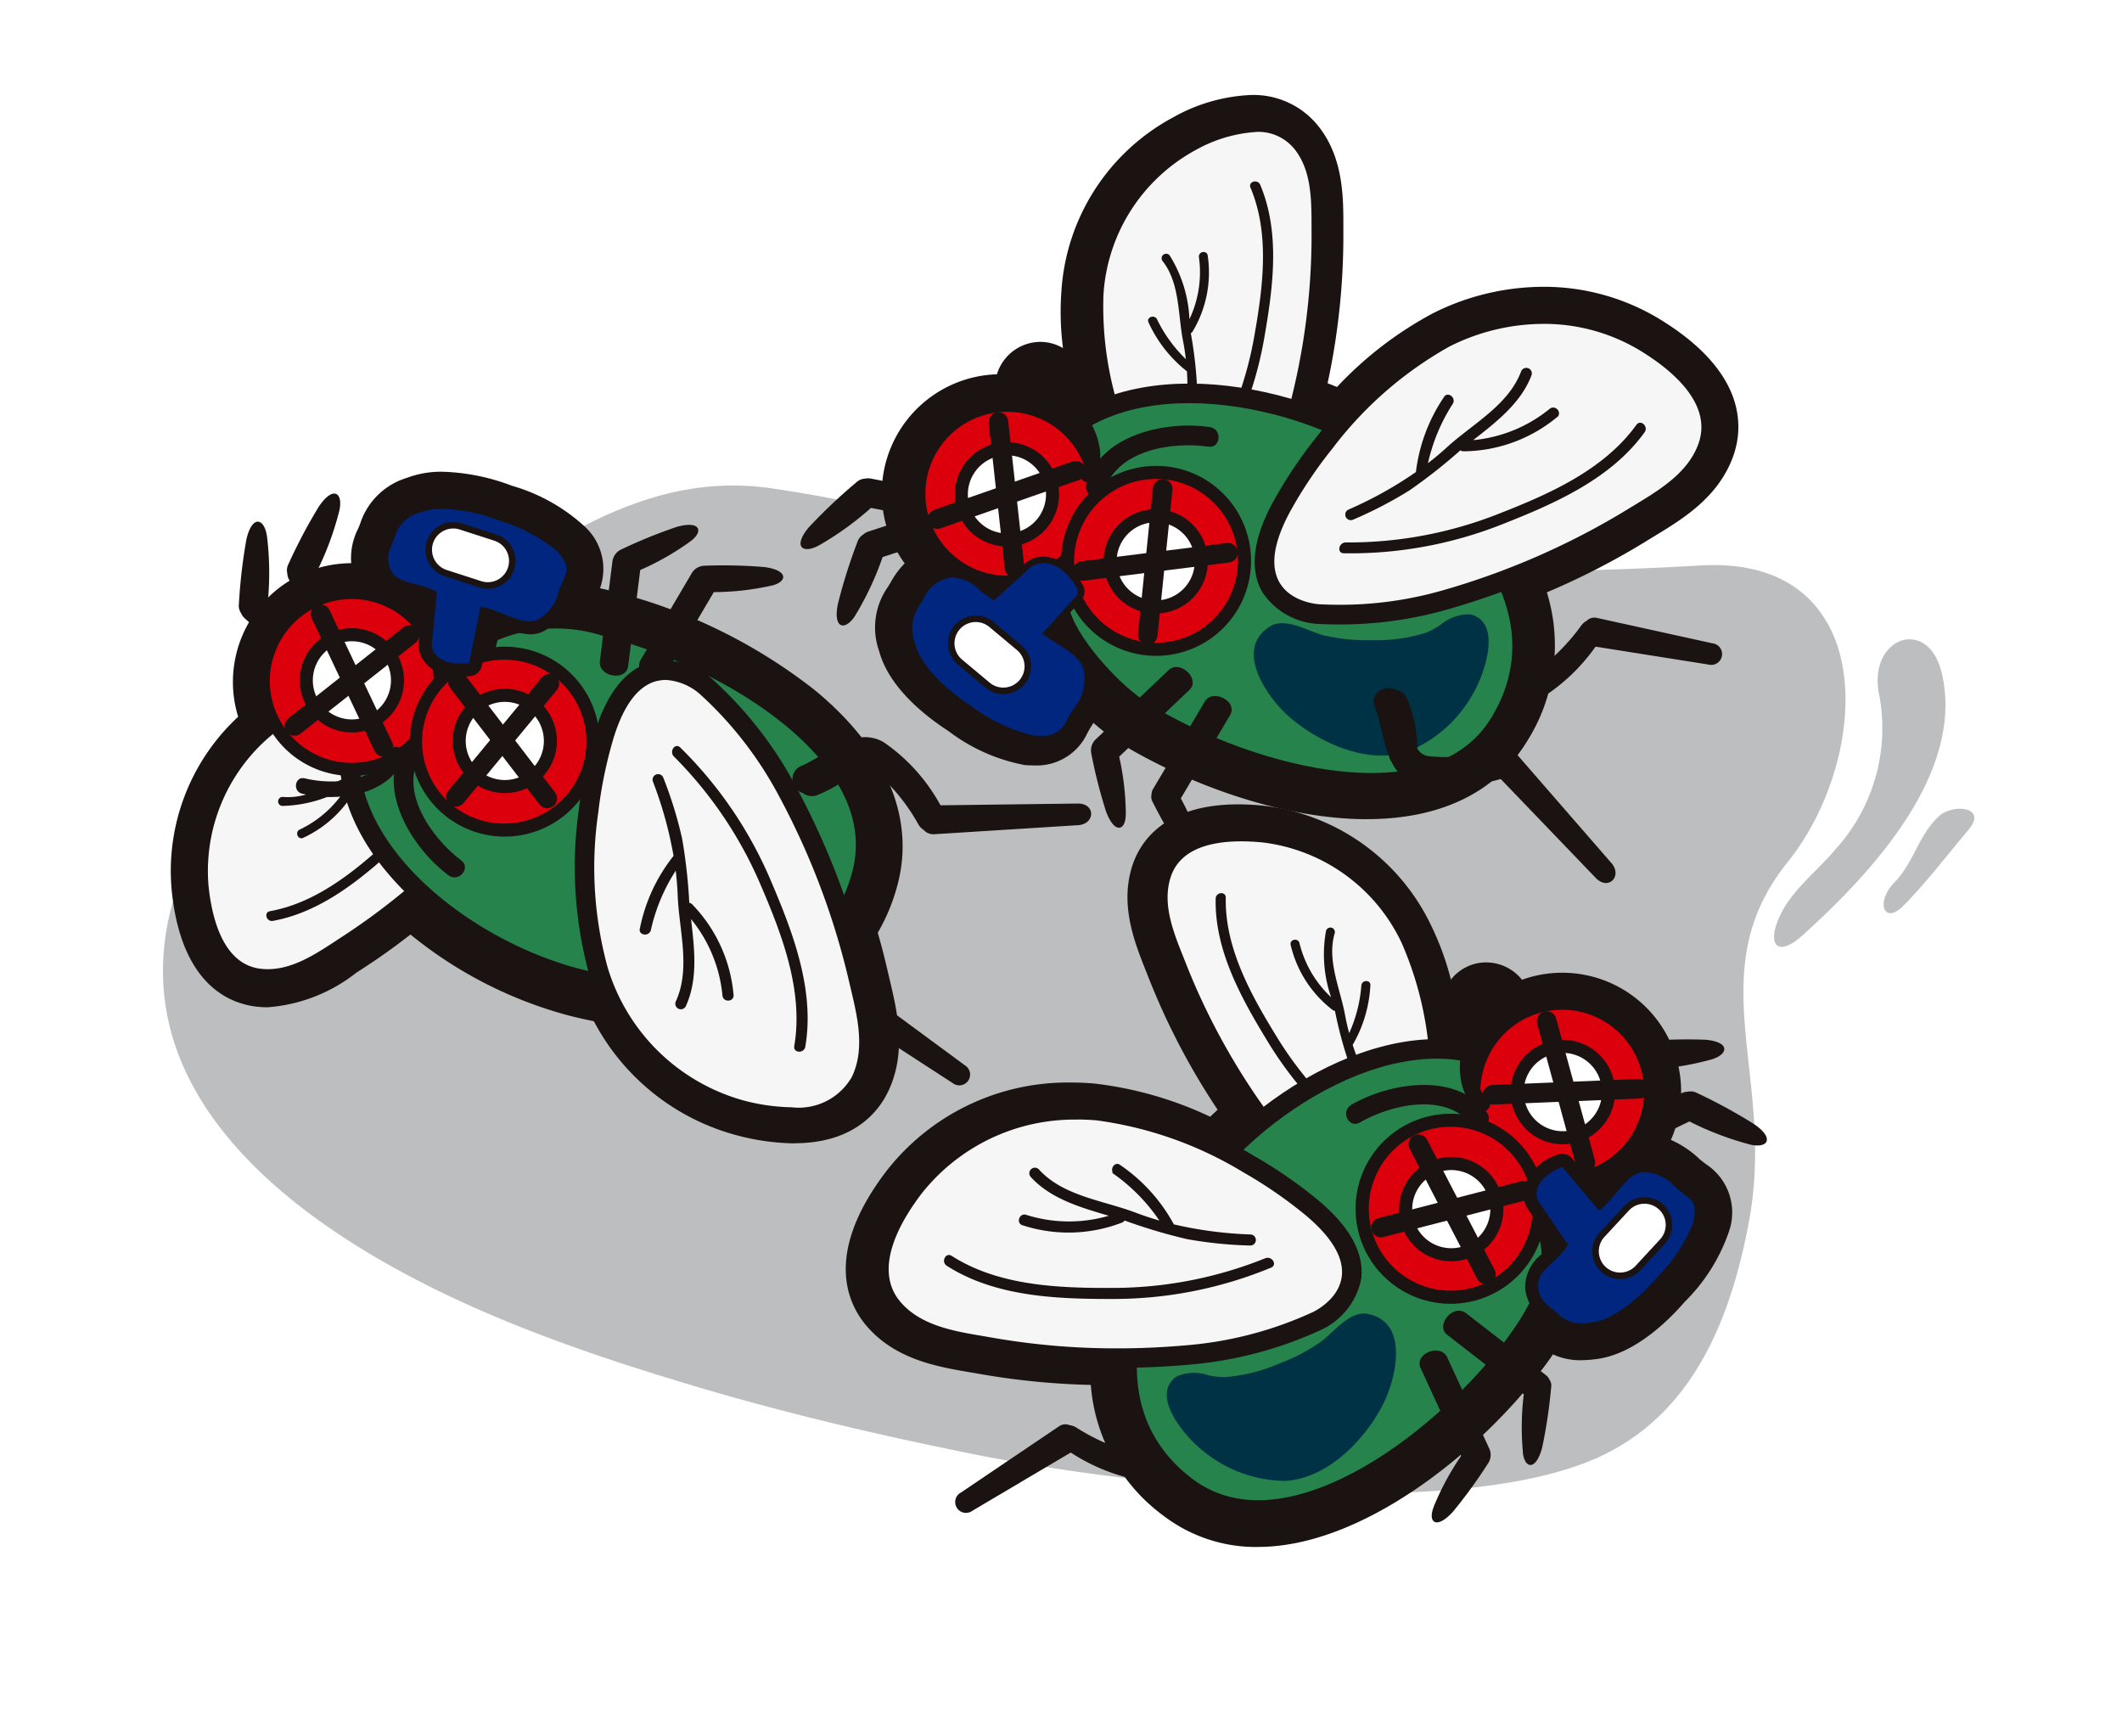 <svg xmlns="http://www.w3.org/2000/svg" width="121" height="99" viewBox="0 0 121 99">
    <defs>
        <filter id="prefix__Path_18283" width="121" height="99" x="0" y="0" filterUnits="userSpaceOnUse">
            <feOffset dy="2"/>
            <feGaussianBlur result="blur" stdDeviation="1.5"/>
            <feFlood flood-opacity=".161"/>
            <feComposite in2="blur" operator="in"/>
            <feComposite in="SourceGraphic"/>
        </filter>
        <style>
            .prefix__cls-1{fill:#fff}.prefix__cls-2{fill:#bdbebf}.prefix__cls-3{fill:#1a1311}.prefix__cls-4{fill:#f6f6f6}.prefix__cls-5,.prefix__cls-7,.prefix__cls-9{fill:none;stroke:#1a1311}.prefix__cls-5{stroke-miterlimit:10;stroke-width:.105px}.prefix__cls-6{fill:#26834b}.prefix__cls-7,.prefix__cls-9{stroke-linecap:round;stroke-linejoin:round}.prefix__cls-7{stroke-width:1.116px}.prefix__cls-8{fill:#dc000c}.prefix__cls-9{stroke-width:.744px}.prefix__cls-10{fill:#003245}.prefix__cls-11{fill:#00267f}
        </style>
    </defs>
    <g id="prefix__ar_marker_fly" transform="translate(-122.949 -37.984)">
        <g filter="url(#prefix__Path_18283)" transform="translate(122.95 37.98)">
            <path id="prefix__Path_18283-2" d="M239.41 80c.834 13.869-12.138 17.064-11.624 22.321 2.364 24.151-19.853 30.964-43.85 27.186-8.525-1.342-17.323-4.617-24.783-7.817-18.223-7.814-31.705-11.587-31.705-30.257 0-12.865 6.107-27.51 16.978-30.433 5.721-1.538 13.212 2.175 20.372 1.069 3.785-.585 8.9-3.167 11.522-6.887 4.753-6.751 8.882-14.514 16.292-14.693 10.835-.263 10.434 7.83 17.6 10.726 8.365 3.38 11.015-.215 15.2 7.009 1.61 2.777.012 8.16 3.508 10 5.249 2.752 10.025 4.042 10.49 11.776z" class="prefix__cls-1" data-name="Path 18283" transform="translate(-122.95 -37.98)"/>
        </g>
        <g id="prefix__Group_2962" data-name="Group 2962" transform="translate(132.232 43.403)">
            <g id="prefix__Group_2956" data-name="Group 2956">
                <path id="prefix__Path_18284" d="M227.154 73.4c-1.181-2.11-3.456-3.487-7.141-3.306a195.454 195.454 0 0 1-22.46.042c-4.122-.275-8.208-.926-12.334-1.158-.355-.019-.713-.03-1.069-.04a5.656 5.656 0 0 0-1.731-.293 13.746 13.746 0 0 1-2.9-.275c-1.282-.234-2.548-.558-3.811-.874a78.328 78.328 0 0 0-8.97-1.822c-6.211-.813-11.032 2.3-16.064 5.452-2.25 1.412-4.621 2.524-6.777 4.1a35.567 35.567 0 0 0-6.9 6.513c-2.686 3.37-4.769 7.106-4.755 11.54.025 6.994 5.529 12.155 10.992 15.577 6.005 3.76 12.951 6.149 19.7 8.146 5.088 1.506 10.258 2.705 15.456 3.755 8.471 1.713 27.868 4.052 36.046.029 5.191-2.553 7.246-7.938 8.244-13.294 1.543-8.276-2.866-14.185 2.206-20.481 3.022-3.75 4.386-9.847 2.277-13.611" class="prefix__cls-2" data-name="Path 18284" transform="translate(-132.232 -43.28)"/>
                <path id="prefix__Path_18285" d="M201.6 84.69c-5.081 0-10.531-2.195-13.939-4.249A12.148 12.148 0 0 1 186 79.2l-.087.135c-.113.175-.187.308-.252.424a3.18 3.18 0 0 1-3.065 1.865c-.151 0-.319-.006-.507-.019a10.332 10.332 0 0 1-4.363-1.942c-1.229-.794-3.376-2.438-3.943-4.539a4.017 4.017 0 0 1 .494-3.677c.062-.1.115-.187.166-.274a4.8 4.8 0 0 1 .791-1.068 6.782 6.782 0 0 1 5.26-10.781 2.6 2.6 0 0 1 2.472-1.848 2.573 2.573 0 0 1 1.295.354 16.019 16.019 0 0 1-.093-3.205 12.114 12.114 0 0 1 6.366-9.945 9.868 9.868 0 0 1 4.452-1.28 4.725 4.725 0 0 1 3.79 1.719c1.475 1.8 1.473 4.1 1.472 5.772v.482a39.824 39.824 0 0 1-.9 8.462c.181.068.36.14.538.213a21.105 21.105 0 0 1 5.446-4.19 14.059 14.059 0 0 1 6.309-1.522 12.711 12.711 0 0 1 6.6 1.817c5.015 3.041 4.813 6.2 4.247 7.809-.833 2.367-2.89 3.614-4.542 4.615-.154.094-.307.186-.456.279a42.234 42.234 0 0 1-5.639 2.9 10.21 10.21 0 0 1-1.107 8.457c-1.764 2.927-4.928 4.474-9.149 4.474z" class="prefix__cls-3" data-name="Path 18285" transform="translate(-132.93 -43.403)"/>
                <path id="prefix__Path_18286" d="M168.255 103.107a13.34 13.34 0 0 1-3.224-.442 12.994 12.994 0 0 1-8.218-6.522c-.473-.094-.942-.2-1.4-.317a24.091 24.091 0 0 1-9.058-4.627c-.894.7-1.8 1.344-2.7 1.926l-.4.261a9.254 9.254 0 0 1-5.04 1.961 5.963 5.963 0 0 1-.6-.031c-1.592-.171-4.341-1.264-4.878-6.658a11.981 11.981 0 0 1 3.792-9.873 6.77 6.77 0 0 1 8.022-8.577 6.707 6.707 0 0 1 2.506 1.166 2.18 2.18 0 0 1 2.343 1.233 2.324 2.324 0 0 1 .888-.584 11.861 11.861 0 0 1 4.261-.872 14.248 14.248 0 0 1 3.547.537 30.665 30.665 0 0 1 11.26 5.535c4.066 3.312 5.768 7.24 4.792 11.061A10.991 10.991 0 0 1 173 91.1c.207.717.391 1.423.547 2.106l.121.517c.449 1.881 1.006 4.221-.1 6.477-.528 1.084-1.923 2.9-5.318 2.9" class="prefix__cls-3" data-name="Path 18286" transform="translate(-132.232 -43.337)"/>
                <path id="prefix__Path_18287" d="M149.229 77.885c-2.749 0-3.766-1.869-3.779-3.126 0-.075 0-.151.01-.227l.135-1.378a3.434 3.434 0 0 1-2.337-1.948 3.68 3.68 0 0 1 .114-3.12c.039-.093.081-.19.12-.3a4.016 4.016 0 0 1 2.654-2.593 5.517 5.517 0 0 1 2.033-.351 12.045 12.045 0 0 1 3.962.8 10.351 10.351 0 0 1 4.164 2.337 3.285 3.285 0 0 1 .653 3.969c-.053.121-.116.26-.178.427a4.453 4.453 0 0 1-2.306 2.814 3.078 3.078 0 0 1-1.318.285 4.4 4.4 0 0 1-1.22-.189l-.178.881a2.108 2.108 0 0 1-1.86 1.68c-.229.023-.455.034-.668.034z" class="prefix__cls-3" data-name="Path 18287" transform="translate(-132.232 -43.365)"/>
                <path id="prefix__Path_18288" d="M195.388 126.062a8.692 8.692 0 0 1-5.4-1.783 10.206 10.206 0 0 1-4.141-7.457 42.111 42.111 0 0 1-6.311-.621q-.258-.046-.525-.09c-1.905-.324-4.277-.726-5.923-2.621-1.12-1.29-2.471-4.151 1.075-8.824a13.108 13.108 0 0 1 10.593-5.084c.432 0 .869.019 1.3.058a21.137 21.137 0 0 1 6.6 1.892q.208-.2.422-.4a39.84 39.84 0 0 1-3.938-7.532l-.176-.444c-.619-1.559-1.467-3.693-.757-5.914.42-1.314 1.763-3.52 6.04-3.52a14.326 14.326 0 0 1 1.461.079 12.112 12.112 0 0 1 9.579 6.9 15.98 15.98 0 0 1 1.094 3.014 2.533 2.533 0 0 1 2.01-.982 2.624 2.624 0 0 1 2.044.989 6.777 6.777 0 0 1 8.489 9.129 5.692 5.692 0 0 1 1.612 1.074c.158.136.279.228.384.309a3.282 3.282 0 0 1 1.331 3.795 10.336 10.336 0 0 1-2.532 4.049c-.957 1.106-2.884 3-5.044 3.271a7.091 7.091 0 0 1-.891.065 3.719 3.719 0 0 1-1.586-.333c-.2.3-.42.6-.656.907-3.7 4.85-10.33 10.071-16.154 10.071" class="prefix__cls-3" data-name="Path 18288" transform="translate(-132.93 -43.28)"/>
                <path id="prefix__Path_18289" d="M234.371 76.314c-.771-3.33-4.325-2.027-3.548 1.332a10.271 10.271 0 0 1-2.5 8.688c-1.073 1.295-2.559 2.358-3.242 3.939s-.038 2.234 1.352.979c4.08-3.682 9.24-9.322 7.941-14.938" class="prefix__cls-2" data-name="Path 18289" transform="translate(-132.93 -43.345)"/>
                <path id="prefix__Path_18290" d="M233.854 84.826c-.871 1.035-1.219 2.424-2.173 3.393-1.116 1.134-.606 2.468.51 1.333 1.332-1.354 2.473-2.872 3.7-4.317 1.124-1.323-.884-1.512-1.684-.78a3.983 3.983 0 0 0-.354.371" class="prefix__cls-2" data-name="Path 18290" transform="translate(-132.93 -43.338)"/>
                <path id="prefix__Path_18291" d="M221.289 74.615l-6.621-1.457a.629.629 0 0 0-.547.175.871.871 0 0 0-.3.257 11.755 11.755 0 0 1-2.77 2.743.672.672 0 0 1-.639.049 5.658 5.658 0 0 0-1.716-1.843.63.63 0 0 0-.7.029c-.571.122-.975 1.09-.415 1.469.6.4 1.187 1.192 1.863 1.669a.53.53 0 0 0 .243.154 1.543 1.543 0 0 0 1.531.073 10.854 10.854 0 0 0 3.41-3.128l6.445 1.022a.617.617 0 1 0 .21-1.212" class="prefix__cls-3" data-name="Path 18291" transform="translate(-132.93 -43.356)"/>
                <path id="prefix__Path_18292" d="M172.021 73.007a17.32 17.32 0 0 0 1.541-3.3l6.15-2a.821.821 0 0 0-.508-1.56l-6.437 2.1a.849.849 0 0 0-.313.179.777.777 0 0 0-.333.434 30.577 30.577 0 0 0-1.113 3.537c-.287 1.458.46 1.518 1.013.612" class="prefix__cls-3" data-name="Path 18292" transform="translate(-132.517 -43.366)"/>
                <path id="prefix__Path_18293" d="M169.939 69.036a17.4 17.4 0 0 0 2.95-2.128l6.346 1.242a.821.821 0 0 0 .316-1.61l-6.644-1.3a.83.83 0 0 0-.359 0 .774.774 0 0 0-.5.217 30.635 30.635 0 0 0-2.694 2.549c-.959 1.135-.336 1.55.588 1.027" class="prefix__cls-3" data-name="Path 18293" transform="translate(-132.508 -43.369)"/>
                <path id="prefix__Path_18294" d="M192.117 69.062c-1.2 0-2.33-.888-3.349-2.641a23.309 23.309 0 0 1-1.678-3.626 20.4 20.4 0 0 1-1.377-8.045 10.572 10.572 0 0 1 5.535-8.691 8.361 8.361 0 0 1 3.737-1.1 3.179 3.179 0 0 1 2.59 1.151c1.124 1.372 1.122 3.187 1.121 4.788v.494a39.055 39.055 0 0 1-1.371 10.247 19.709 19.709 0 0 1-2.78 6.029l-.005.007a3.247 3.247 0 0 1-2.424 1.392" class="prefix__cls-4" data-name="Path 18294" transform="translate(-132.642 -43.403)"/>
                <path id="prefix__Path_18295" d="M194.985 44.4a8.906 8.906 0 0 0-3.994 1.168 11.125 11.125 0 0 0-5.834 9.142 20.993 20.993 0 0 0 1.409 8.281 23.73 23.73 0 0 0 1.721 3.715c1.126 1.936 2.414 2.918 3.83 2.918A3.813 3.813 0 0 0 195 67.99l.01-.014a20.229 20.229 0 0 0 2.858-6.2 39.657 39.657 0 0 0 1.39-10.4v-.49c0-1.61 0-3.615-1.247-5.142a3.763 3.763 0 0 0-3.022-1.355m0 1.116a2.652 2.652 0 0 1 2.159.946c1.108 1.353.983 3.289 1 4.933a38.413 38.413 0 0 1-1.352 10.1 19.153 19.153 0 0 1-2.7 5.861 2.708 2.708 0 0 1-1.967 1.155c-.81 0-1.806-.54-2.866-2.363a22.787 22.787 0 0 1-1.638-3.539 19.43 19.43 0 0 1-1.344-7.809 10.086 10.086 0 0 1 5.237-8.239 8.11 8.11 0 0 1 3.479-1.042" class="prefix__cls-3" data-name="Path 18295" transform="translate(-132.643 -43.403)"/>
                <path id="prefix__Path_18296" d="M195.407 57.23a21.076 21.076 0 0 1-2.935 7.655c-.165.258-.5-.074-.339-.33a20.992 20.992 0 0 0 2.816-7.446c.482-2.743.889-5.8-.23-8.447-.119-.28.339-.4.456-.126 1.154 2.725.721 5.867.232 8.694" class="prefix__cls-3" data-name="Path 18296" transform="translate(-132.649 -43.403)"/>
                <path id="prefix__Path_18297" d="M195.407 57.23a21.076 21.076 0 0 1-2.935 7.655c-.165.258-.5-.074-.339-.33a20.992 20.992 0 0 0 2.816-7.446c.482-2.743.889-5.8-.23-8.447-.119-.28.339-.4.456-.126 1.154 2.725.725 5.864.232 8.694z" class="prefix__cls-5" data-name="Path 18297" transform="translate(-132.649 -43.403)"/>
                <path id="prefix__Path_18298" d="M192.157 52.576a6.505 6.505 0 0 1-.859 4.287.183.183 0 0 1-.113.081c0 .021.005.042.009.063a23.622 23.622 0 0 1 .34 2.819 18.25 18.25 0 0 1-.192 2.8.2.2 0 0 1-.4-.053 17.468 17.468 0 0 0 .132-3.444 7.458 7.458 0 0 1-2.188-2.771c-.132-.228.246-.383.377-.158a8.114 8.114 0 0 0 1.766 2.4c-.042-.395-.1-.791-.177-1.188-.3-1.515-.175-3.3-1.177-4.577a.2.2 0 0 1 .322-.253 7.432 7.432 0 0 1 1.122 3.813 6.319 6.319 0 0 0 .638-3.766c-.018-.261.387-.316.4-.053" class="prefix__cls-3" data-name="Path 18298" transform="translate(-132.624 -43.403)"/>
                <path id="prefix__Path_18299" d="M192.157 52.576a6.505 6.505 0 0 1-.859 4.287.183.183 0 0 1-.113.081c0 .021.005.042.009.063a23.622 23.622 0 0 1 .34 2.819 18.25 18.25 0 0 1-.192 2.8.2.2 0 0 1-.4-.053 17.468 17.468 0 0 0 .132-3.444 7.458 7.458 0 0 1-2.188-2.771c-.132-.228.246-.383.377-.158a8.114 8.114 0 0 0 1.766 2.4c-.042-.395-.1-.791-.177-1.188-.3-1.515-.175-3.3-1.177-4.577a.2.2 0 0 1 .322-.253 7.432 7.432 0 0 1 1.122 3.813 6.319 6.319 0 0 0 .638-3.766c-.023-.261.382-.316.4-.053z" class="prefix__cls-5" data-name="Path 18299" transform="translate(-132.624 -43.403)"/>
                <path id="prefix__Path_18300" d="M182.411 64.556c3.6-5.98 13.481-4.772 19.46-1.168s10.673 9.76 7.068 15.74-14.213 3.113-20.193-.492c-1.919-1.157-4.616-4.169-4.951-6.035-.907-5.074-1.657.307-2.135-.763-.963-2.159-.886-4.567.751-7.282" class="prefix__cls-6" data-name="Path 18300" transform="translate(-132.687 -43.369)"/>
                <path id="prefix__Path_18301" d="M182.411 64.556c3.6-5.98 13.481-4.772 19.46-1.168s10.673 9.76 7.068 15.74-14.213 3.113-20.193-.492c-1.919-1.157-4.616-4.169-4.951-6.035-.907-5.074-1.657.307-2.135-.763-.96-2.159-.886-4.567.751-7.282z" class="prefix__cls-7" data-name="Path 18301" transform="translate(-132.687 -43.369)"/>
                <path id="prefix__Path_18302" d="M180.7 71.146a5.043 5.043 0 1 1 4.27-2.354 5.034 5.034 0 0 1-4.27 2.354" class="prefix__cls-8" data-name="Path 18302" transform="translate(-132.555 -43.373)"/>
                <path id="prefix__Path_18303" d="M180.711 60.689a5.415 5.415 0 1 0 2.882.834 5.39 5.39 0 0 0-2.882-.834m0 .743a4.671 4.671 0 1 1-3.955 2.181 4.655 4.655 0 0 1 3.955-2.181" class="prefix__cls-3" data-name="Path 18303" transform="translate(-132.554 -43.373)"/>
                <path id="prefix__Path_18304" d="M182.888 67.527a2.6 2.6 0 1 1-.815-3.592 2.6 2.6 0 0 1 .815 3.592" class="prefix__cls-1" data-name="Path 18304" transform="translate(-132.556 -43.371)"/>
                <path id="prefix__Path_18305" d="M182.888 67.527a2.6 2.6 0 1 1-.815-3.592 2.6 2.6 0 0 1 .815 3.592z" class="prefix__cls-9" data-name="Path 18305" transform="translate(-132.556 -43.371)"/>
            </g>
            <path id="prefix__Line_103" d="M7.897 0L0 2.758" class="prefix__cls-7" data-name="Line 103" transform="translate(44.162 21.419)"/>
            <path id="prefix__Line_104" d="M0 0L0.917 8.314" class="prefix__cls-7" data-name="Line 104" transform="translate(47.65 18.639)"/>
            <g id="prefix__Group_2957" data-name="Group 2957" transform="translate(51.229 21.144)">
                <path id="prefix__Path_18306" d="M189.258 74.967a5.043 5.043 0 1 1 3.605-1.517 5.019 5.019 0 0 1-3.605 1.517" class="prefix__cls-8" data-name="Path 18306" transform="translate(-183.847 -64.511)"/>
                <path id="prefix__Path_18307" d="M189.258 64.511a5.415 5.415 0 1 0 3.785 1.543 5.371 5.371 0 0 0-3.785-1.543m0 .743a4.671 4.671 0 1 1-3.338 1.4 4.652 4.652 0 0 1 3.338-1.4" class="prefix__cls-3" data-name="Path 18307" transform="translate(-183.847 -64.511)"/>
                <path id="prefix__Path_18308" d="M191.091 71.775a2.6 2.6 0 1 1-.041-3.683 2.6 2.6 0 0 1 .041 3.683" class="prefix__cls-1" data-name="Path 18308" transform="translate(-183.847 -64.511)"/>
                <path id="prefix__Path_18309" d="M191.091 71.775a2.6 2.6 0 1 1-.041-3.683 2.6 2.6 0 0 1 .041 3.683z" class="prefix__cls-9" data-name="Path 18309" transform="translate(-183.847 -64.511)"/>
            </g>
            <path id="prefix__Line_105" d="M8.299 0L0 1.038" class="prefix__cls-7" data-name="Line 105" transform="translate(52.438 26.098)"/>
            <path id="prefix__Line_106" d="M0.852 0L0 8.321" class="prefix__cls-7" data-name="Line 106" transform="translate(56.164 22.454)"/>
            <g id="prefix__Group_2958" data-name="Group 2958" transform="translate(1.437 11.929)">
                <path id="prefix__Path_18310" d="M192.383 62.335c-2.522-.377-6.258.437-7.035 3.243-.192.691.858 1.078 1.051.382.641-2.315 3.86-2.814 5.9-2.509.714.107.8-1.009.089-1.116" class="prefix__cls-3" data-name="Path 18310" transform="translate(-134.116 -55.332)"/>
                <path id="prefix__Path_18311" d="M183.2 59.658c1.729 1.054 3.591 3.453 2.635 5.559-.235.518-1.072.219-.835-.3.789-1.737-.918-3.68-2.313-4.531-.489-.3.027-1.022.513-.725" class="prefix__cls-3" data-name="Path 18311" transform="translate(-134.072 -55.332)"/>
                <path id="prefix__Path_18312" d="M200.025 73.022c-.393 0-.794-.01-1.193-.03a3.488 3.488 0 0 1-2.735-1.558c-.621-1.117-.409-2.652.628-4.561a25.616 25.616 0 0 1 2.475-3.683 22.663 22.663 0 0 1 6.835-5.946 12.513 12.513 0 0 1 5.61-1.354 11.166 11.166 0 0 1 5.8 1.591c3.023 1.833 4.3 3.953 3.588 5.969-.649 1.844-2.367 2.885-3.883 3.8l-.467.285a43.4 43.4 0 0 1-10.523 4.615 21.645 21.645 0 0 1-6.128.868" class="prefix__cls-4" data-name="Path 18312" transform="translate(-134.367 -55.332)"/>
                <path id="prefix__Path_18313" d="M211.643 55.332a13.061 13.061 0 0 0-5.862 1.415 23.186 23.186 0 0 0-7.02 6.1 26.139 26.139 0 0 0-2.526 3.765c-1.135 2.087-1.345 3.8-.626 5.1a4.062 4.062 0 0 0 3.185 1.844h.01c.409.02.819.031 1.22.031a22.152 22.152 0 0 0 6.285-.892 43.92 43.92 0 0 0 10.66-4.675c.151-.094.307-.187.463-.283 1.517-.919 3.4-2.064 4.12-4.1.806-2.291-.552-4.646-3.825-6.631a11.72 11.72 0 0 0-6.084-1.672m0 1.116a10.576 10.576 0 0 1 5.507 1.51c1.743 1.057 4.164 2.994 3.351 5.307-.646 1.837-2.56 2.838-4.117 3.8A42.785 42.785 0 0 1 206 71.618a21.152 21.152 0 0 1-5.973.847c-.386 0-.773-.01-1.163-.03 0 0-4.4-.222-1.646-5.295a25.223 25.223 0 0 1 2.419-3.6 21.608 21.608 0 0 1 6.65-5.794 11.919 11.919 0 0 1 5.358-1.295" class="prefix__cls-3" data-name="Path 18313" transform="translate(-134.367 -55.332)"/>
                <path id="prefix__Path_18314" d="M209.249 67.842a23.429 23.429 0 0 1-8.977 1.635c-.341-.007-.221-.521.119-.513a23.344 23.344 0 0 0 8.71-1.628c2.888-1.127 6.033-2.509 7.9-5.1.2-.275.578.09.383.361-1.925 2.673-5.164 4.078-8.136 5.247" class="prefix__cls-3" data-name="Path 18314" transform="translate(-134.367 -55.332)"/>
                <path id="prefix__Path_18315" d="M209.249 67.842a23.429 23.429 0 0 1-8.977 1.635c-.341-.007-.221-.521.119-.513a23.344 23.344 0 0 0 8.71-1.628c2.888-1.127 6.033-2.509 7.9-5.1.2-.275.578.09.383.361-1.924 2.671-5.163 4.076-8.135 5.245z" class="prefix__cls-5" data-name="Path 18315" transform="translate(-134.367 -55.332)"/>
                <path id="prefix__Path_18316" d="M212.388 61.736a8.4 8.4 0 0 1-5.3 1.926.238.238 0 0 1-.165-.072l-.064.053a30.777 30.777 0 0 1-2.878 2.262 23.552 23.552 0 0 1-3.217 1.667.264.264 0 0 1-.213-.482 22.5 22.5 0 0 0 3.883-2.162 9.614 9.614 0 0 1 1.589-4.268c.162-.3.588.014.427.309a10.456 10.456 0 0 0-1.46 3.554c.407-.311.805-.638 1.191-.991 1.469-1.345 3.519-2.4 4.256-4.363a.264.264 0 0 1 .494.184c-.615 1.634-2.1 2.73-3.451 3.792a8.15 8.15 0 0 0 4.578-1.821c.276-.195.608.214.329.412" class="prefix__cls-3" data-name="Path 18316" transform="translate(-134.367 -55.332)"/>
                <path id="prefix__Path_18317" d="M212.388 61.736a8.4 8.4 0 0 1-5.3 1.926.238.238 0 0 1-.165-.072l-.064.053a30.777 30.777 0 0 1-2.878 2.262 23.552 23.552 0 0 1-3.217 1.667.264.264 0 0 1-.213-.482 22.5 22.5 0 0 0 3.883-2.162 9.614 9.614 0 0 1 1.589-4.268c.162-.3.588.014.427.309a10.456 10.456 0 0 0-1.46 3.554c.407-.311.805-.638 1.191-.991 1.469-1.345 3.519-2.4 4.256-4.363a.264.264 0 0 1 .494.184c-.615 1.634-2.1 2.73-3.451 3.792a8.15 8.15 0 0 0 4.578-1.821c.277-.195.609.214.33.412z" class="prefix__cls-5" data-name="Path 18317" transform="translate(-134.367 -55.332)"/>
                <path id="prefix__Path_18318" d="M192.007 86.56a15.422 15.422 0 0 0-1.263-3.055l2.809-4.751c.459-.777-.989-1.537-1.448-.76l-2.941 4.973a.592.592 0 0 0-.088.293.624.624 0 0 0 .076.475 28.787 28.787 0 0 0 1.728 2.979c.831 1.133 1.386.758 1.127-.154" class="prefix__cls-3" data-name="Path 18318" transform="translate(-134.132 -55.332)"/>
                <path id="prefix__Path_18319" d="M187.585 84.41a15.42 15.42 0 0 0-.379-3.285l4-3.8c.655-.622-.53-1.749-1.185-1.128l-4.19 3.977a.879.879 0 0 0-.221.736 28.679 28.679 0 0 0 .846 3.338c.489 1.317 1.125 1.108 1.126.161" class="prefix__cls-3" data-name="Path 18319" transform="translate(-134.109 -55.332)"/>
                <path id="prefix__Path_18320" d="M205.669 73.608a4.893 4.893 0 0 1-.82.445 9.56 9.56 0 0 1-3.173.43 10.71 10.71 0 0 1-2.671-.275c-.875-.218-2.188-1.069-3.082-.5-2.064 1.316-.125 4.043 1.055 5.092 1.716 1.524 4.544 2.816 6.853 2.024a7.485 7.485 0 0 0 3.686-3.291c.59-.989 1.732-4.035-.133-4.516a2.467 2.467 0 0 0-1.715.59" class="prefix__cls-10" data-name="Path 18320" transform="translate(-134.242 -55.332)"/>
                <path id="prefix__Path_18321" d="M215.487 87.14l-5.347-6.15a.753.753 0 0 0-.6-.251.858.858 0 0 0-.415 0 10.991 10.991 0 0 1-4.041.356.888.888 0 0 1-.618-.428 7.449 7.449 0 0 0-.6-2.875.84.84 0 0 0-.66-.487c-.6-.313-1.489.234-1.175.978.334.792.458 1.915.827 2.831a.752.752 0 0 0 .143.314 2.115 2.115 0 0 0 1.378 1.191 10.372 10.372 0 0 0 4.841-.22l5.42 5.641c.732.762 1.579-.14.846-.9" class="prefix__cls-3" data-name="Path 18321" transform="translate(-134.367 -55.332)"/>
                <path id="prefix__Path_18322" d="M177.562 99.723l-5.687-3.69a.629.629 0 0 1-.26-.513.873.873 0 0 1-.027-.392 11.792 11.792 0 0 0 .008-3.9.678.678 0 0 0-.413-.488 5.688 5.688 0 0 1-2.519.072.631.631 0 0 1-.468-.515c-.313-.492.093-1.459.755-1.327.707.141 1.682.008 2.5.155a.534.534 0 0 1 .281.064 1.54 1.54 0 0 1 1.125 1.039 10.828 10.828 0 0 1 .169 4.625l5.253 3.871a.616.616 0 1 1-.714 1" class="prefix__cls-3" data-name="Path 18322" transform="translate(-133.978 -55.332)"/>
                <path id="prefix__Path_18323" d="M142.288 67.142a17.264 17.264 0 0 1-1.264 3.411l2.893 5.785a.821.821 0 0 1-1.467.734l-3.028-6.055a.822.822 0 0 1-.092-.347.776.776 0 0 1 .075-.543 30.474 30.474 0 0 1 1.735-3.276c.838-1.228 1.4-.739 1.148.291" class="prefix__cls-3" data-name="Path 18323" transform="translate(-133.669 -55.332)"/>
                <path id="prefix__Path_18324" d="M138.178 68.594a17.347 17.347 0 0 1 .049 3.638l4.782 4.355a.821.821 0 0 1-1.1 1.213l-5-4.558a.818.818 0 0 1-.211-.291.772.772 0 0 1-.126-.533 30.422 30.422 0 0 1 .428-3.682c.339-1.448 1.044-1.194 1.176-.142" class="prefix__cls-3" data-name="Path 18324" transform="translate(-133.669 -55.332)"/>
                <path id="prefix__Path_18325" d="M138.211 93.8a4.255 4.255 0 0 1-.435-.023c-1.94-.208-3.183-2.08-3.5-5.27a10.566 10.566 0 0 1 4.243-9.389 20.407 20.407 0 0 1 7.487-3.25 23.144 23.144 0 0 1 3.954-.581q.294-.015.561-.015c1.75 0 2.933.48 3.516 1.426a3.279 3.279 0 0 1 .123 2.744 19.649 19.649 0 0 1-3.524 5.626 39 39 0 0 1-7.826 6.756c-.135.087-.273.177-.412.269a7.931 7.931 0 0 1-4.188 1.706" class="prefix__cls-4" data-name="Path 18325" transform="translate(-133.669 -55.332)"/>
                <path id="prefix__Path_18326" d="M150.521 74.711c-.189 0-.388.006-.59.017a23.744 23.744 0 0 0-4.05.593 20.954 20.954 0 0 0-7.7 3.352 11.124 11.124 0 0 0-4.458 9.887c.468 4.7 2.7 5.63 4 5.768a4.534 4.534 0 0 0 .495.027 8.347 8.347 0 0 0 4.494-1.8l.409-.266a39.581 39.581 0 0 0 7.939-6.853 20.233 20.233 0 0 0 3.623-5.783 3.771 3.771 0 0 0-.221-3.342c-.71-1.063-2.033-1.6-3.934-1.6m0 1.116c4.542 0 3.126 3.4 3.125 3.4a19.172 19.172 0 0 1-3.425 5.47 38.4 38.4 0 0 1-7.712 6.658c-1.282.826-2.709 1.887-4.3 1.887a3.394 3.394 0 0 1-.375-.021c-2.191-.235-2.824-2.948-3.005-4.771a10.081 10.081 0 0 1 4.03-8.891 19.419 19.419 0 0 1 7.271-3.149 22.694 22.694 0 0 1 3.858-.566q.277-.015.531-.015" class="prefix__cls-3" data-name="Path 18326" transform="translate(-133.669 -55.332)"/>
                <path id="prefix__Path_18327" d="M145.9 85.87a21.048 21.048 0 0 0 4.8-6.645c.125-.28-.338-.382-.462-.1a20.957 20.957 0 0 1-4.692 6.431c-2.031 1.906-4.37 3.921-7.194 4.431-.3.054-.151.5.143.451 2.913-.526 5.306-2.608 7.4-4.565" class="prefix__cls-3" data-name="Path 18327" transform="translate(-133.669 -55.332)"/>
                <path id="prefix__Path_18328" d="M145.9 85.87a21.048 21.048 0 0 0 4.8-6.645c.125-.28-.338-.382-.462-.1a20.957 20.957 0 0 1-4.692 6.431c-2.031 1.906-4.37 3.921-7.194 4.431-.3.054-.151.5.143.451 2.915-.529 5.305-2.611 7.405-4.568z" class="prefix__cls-5" data-name="Path 18328" transform="translate(-133.669 -55.332)"/>
                <path id="prefix__Path_18329" d="M140.227 85.7a6.511 6.511 0 0 0 3.119-3.065.187.187 0 0 0 .005-.139l.057-.028a23.308 23.308 0 0 0 2.545-1.258 18.071 18.071 0 0 0 2.241-1.694.2.2 0 0 0-.265-.309 17.679 17.679 0 0 1-2.811 1.995 7.455 7.455 0 0 0-3.517-.315c-.262.014-.186.416.074.4a8.125 8.125 0 0 1 2.975.166c-.355.181-.717.35-1.092.5-1.432.579-2.859 1.659-4.475 1.52a.2.2 0 0 0-.036.408 7.44 7.44 0 0 0 3.806-1.148 6.323 6.323 0 0 1-2.8 2.6c-.229.127-.053.5.177.368" class="prefix__cls-3" data-name="Path 18329" transform="translate(-133.669 -55.332)"/>
                <path id="prefix__Path_18330" d="M140.227 85.7a6.511 6.511 0 0 0 3.119-3.065.187.187 0 0 0 .005-.139l.057-.028a23.308 23.308 0 0 0 2.545-1.258 18.071 18.071 0 0 0 2.241-1.694.2.2 0 0 0-.265-.309 17.679 17.679 0 0 1-2.811 1.995 7.455 7.455 0 0 0-3.517-.315c-.262.014-.186.416.074.4a8.125 8.125 0 0 1 2.975.166c-.355.181-.717.35-1.092.5-1.432.579-2.859 1.659-4.475 1.52a.2.2 0 0 0-.036.408 7.44 7.44 0 0 0 3.806-1.148 6.323 6.323 0 0 1-2.8 2.6c-.232.124-.053.493.174.367z" class="prefix__cls-5" data-name="Path 18330" transform="translate(-133.669 -55.332)"/>
                <path id="prefix__Path_18331" d="M143.1 79.108c-1.726 6.766 6.069 12.948 12.835 14.675s14.443.744 16.168-6.02-7.764-12.306-14.53-14.032a9.247 9.247 0 0 0-6.55.268c-.548.2.081 2.014-2.239 1.9-2.273-.113-.914-2.622-1.4-2.437-2.213.829-3.5 2.576-4.279 5.647" class="prefix__cls-6" data-name="Path 18331" transform="translate(-133.669 -55.332)"/>
                <path id="prefix__Path_18332" d="M143.1 79.108c-1.726 6.766 6.069 12.948 12.835 14.675s14.443.744 16.168-6.02-7.764-12.306-14.53-14.032a9.247 9.247 0 0 0-6.55.268c-.548.2.081 2.014-2.239 1.9-2.273-.113-.914-2.622-1.4-2.437-2.22.828-3.503 2.575-4.284 5.646z" class="prefix__cls-7" data-name="Path 18332" transform="translate(-133.669 -55.332)"/>
                <path id="prefix__Path_18333" d="M143.007 81.851a5.106 5.106 0 0 1-1.153-.133 5.04 5.04 0 1 1 1.153.133z" class="prefix__cls-8" data-name="Path 18333" transform="translate(-133.669 -55.332)"/>
                <path id="prefix__Path_18334" d="M143 71.393a5.415 5.415 0 0 0-1.23 10.687 5.448 5.448 0 0 0 1.237.143 5.415 5.415 0 0 0-.007-10.83m0 .744a4.671 4.671 0 0 1 .008 9.342 4.726 4.726 0 0 1-1.068-.123 4.671 4.671 0 0 1 1.06-9.219" class="prefix__cls-3" data-name="Path 18334" transform="translate(-133.669 -55.332)"/>
                <path id="prefix__Path_18335" d="M145.548 77.361a2.6 2.6 0 1 0-3.129 1.943 2.6 2.6 0 0 0 3.129-1.943" class="prefix__cls-1" data-name="Path 18335" transform="translate(-133.669 -55.332)"/>
                <path id="prefix__Path_18336" d="M145.548 77.361a2.6 2.6 0 1 0-3.129 1.943 2.6 2.6 0 0 0 3.129-1.943z" class="prefix__cls-9" data-name="Path 18336" transform="translate(-133.669 -55.332)"/>
            </g>
            <path id="prefix__Line_107" d="M3.581 7.559L0 0" class="prefix__cls-7" data-name="Line 107" transform="translate(8.998 29.598)"/>
            <path id="prefix__Line_108" d="M0 5.186L6.563 0" class="prefix__cls-7" data-name="Line 108" transform="translate(7.507 30.786)"/>
            <g id="prefix__Group_2959" data-name="Group 2959" transform="translate(14.083 31.45)">
                <path id="prefix__Path_18337" d="M151.638 85.255a5.042 5.042 0 0 1 .089-10.084h.092a5.042 5.042 0 0 1-.088 10.083h-.093" class="prefix__cls-8" data-name="Path 18337" transform="translate(-146.315 -74.799)"/>
                <path id="prefix__Path_18338" d="M151.727 74.8a5.44 5.44 0 0 0-5.411 5.317 5.414 5.414 0 0 0 5.316 5.511h.1a5.414 5.414 0 0 0 .1-10.827zm0 .744h.086a4.671 4.671 0 0 1-.082 9.341h-.086a4.67 4.67 0 0 1 .082-9.34" class="prefix__cls-3" data-name="Path 18338" transform="translate(-146.315 -74.799)"/>
                <path id="prefix__Path_18339" d="M154.333 80.219a2.6 2.6 0 1 0-2.651 2.556 2.6 2.6 0 0 0 2.651-2.556" class="prefix__cls-1" data-name="Path 18339" transform="translate(-146.315 -74.799)"/>
                <path id="prefix__Path_18340" d="M154.333 80.219a2.6 2.6 0 1 0-2.651 2.556 2.6 2.6 0 0 0 2.651-2.556z" class="prefix__cls-9" data-name="Path 18340" transform="translate(-146.315 -74.799)"/>
            </g>
            <path id="prefix__Line_109" d="M5.09 6.637L0 0" class="prefix__cls-7" data-name="Line 109" transform="translate(16.834 33.468)"/>
            <path id="prefix__Line_110" d="M0 6.449L5.326 0" class="prefix__cls-7" data-name="Line 110" transform="translate(16.717 33.562)"/>
            <g id="prefix__Group_2960" data-name="Group 2960" transform="translate(7.589 24.51)">
                <path id="prefix__Path_18341" d="M148.52 87.767c-2.039-1.53-4.084-4.762-2.631-7.286.357-.621 1.369-.145 1.009.48-1.2 2.083.707 4.725 2.353 5.96.578.433-.156 1.278-.731.846" class="prefix__cls-3" data-name="Path 18341" transform="translate(-139.821 -67.791)"/>
                <path id="prefix__Path_18342" d="M140.167 83.113c1.966.489 4.981.13 5.809-2.029.2-.531-.6-.917-.8-.382-.683 1.782-3.264 1.931-4.85 1.536-.556-.139-.709.737-.156.875" class="prefix__cls-3" data-name="Path 18342" transform="translate(-139.821 -67.791)"/>
                <path id="prefix__Path_18343" d="M168.255 101.557a11.685 11.685 0 0 1-11.022-8.349 22.631 22.631 0 0 1-.567-9.041 25.578 25.578 0 0 1 .887-4.348c.938-3.1 2.425-3.745 3.508-3.745a3.679 3.679 0 0 1 2.322.955l.005-.006a21.837 21.837 0 0 1 4.544 5.8 43.318 43.318 0 0 1 4.1 10.732c.04.174.083.351.125.53.411 1.726.876 3.681.019 5.438-.452.927-1.5 2.033-3.925 2.033" class="prefix__cls-4" data-name="Path 18343" transform="translate(-139.991 -67.791)"/>
                <path id="prefix__Path_18344" d="M161.061 75.517c-1.271 0-3 .718-4.042 4.141a26.253 26.253 0 0 0-.907 4.442 23.187 23.187 0 0 0 .59 9.278 12.236 12.236 0 0 0 11.553 8.736c2.713 0 3.9-1.275 4.426-2.345.946-1.937.434-4.085.023-5.812l-.124-.526a43.91 43.91 0 0 0-4.157-10.872 22.4 22.4 0 0 0-4.658-5.947 4.2 4.2 0 0 0-2.7-1.1m0 1.115a3.269 3.269 0 0 1 1.95.8 21.352 21.352 0 0 1 4.431 5.655 42.769 42.769 0 0 1 4.051 10.592c.409 1.784 1.04 3.849.186 5.6a3.49 3.49 0 0 1-3.424 1.72 11.387 11.387 0 0 1-2.708-.379 11.225 11.225 0 0 1-7.783-7.583 21.593 21.593 0 0 1-.544-8.8 25.123 25.123 0 0 1 .867-4.253c.806-2.659 1.976-3.349 2.974-3.349" class="prefix__cls-3" data-name="Path 18344" transform="translate(-139.988 -67.791)"/>
                <path id="prefix__Path_18345" d="M167.036 88.056a23.455 23.455 0 0 0-5.139-7.54c-.244-.237-.526.21-.282.445a23.347 23.347 0 0 1 4.957 7.345c1.226 2.847 2.451 6.058 1.916 9.207-.057.334.47.35.526.02.552-3.248-.723-6.54-1.978-9.477" class="prefix__cls-3" data-name="Path 18345" transform="translate(-140.018 -67.791)"/>
                <path id="prefix__Path_18346" d="M167.036 88.056a23.455 23.455 0 0 0-5.139-7.54c-.244-.237-.526.21-.282.445a23.347 23.347 0 0 1 4.957 7.345c1.226 2.847 2.451 6.058 1.916 9.207-.057.334.47.35.526.02.552-3.248-.723-6.54-1.978-9.477z" class="prefix__cls-5" data-name="Path 18346" transform="translate(-140.018 -67.791)"/>
                <path id="prefix__Path_18347" d="M164.9 94.579a8.412 8.412 0 0 0-2.351-5.126.243.243 0 0 0-.167-.067c0-.027-.005-.055-.008-.082a30.487 30.487 0 0 0-.41-3.639 23.377 23.377 0 0 0-1.072-3.459.264.264 0 0 0-.493.186 22.552 22.552 0 0 1 1.188 4.283 9.61 9.61 0 0 0-1.923 4.128c-.1.325.422.408.519.087a10.464 10.464 0 0 1 1.506-3.534c.064.507.11 1.021.13 1.543.074 1.99.76 4.193-.117 6.094a.264.264 0 0 0 .478.222c.731-1.585.47-3.41.276-5.12a8.146 8.146 0 0 1 1.918 4.538c.055.334.58.283.526-.054" class="prefix__cls-3" data-name="Path 18347" transform="translate(-139.996 -67.791)"/>
                <path id="prefix__Path_18348" d="M164.9 94.579a8.412 8.412 0 0 0-2.351-5.126.243.243 0 0 0-.167-.067c0-.027-.005-.055-.008-.082a30.487 30.487 0 0 0-.41-3.639 23.377 23.377 0 0 0-1.072-3.459.264.264 0 0 0-.493.186 22.552 22.552 0 0 1 1.188 4.283 9.61 9.61 0 0 0-1.923 4.128c-.1.325.422.408.519.087a10.464 10.464 0 0 1 1.506-3.534c.064.507.11 1.021.13 1.543.074 1.99.76 4.193-.117 6.094a.264.264 0 0 0 .478.222c.731-1.585.47-3.41.276-5.12a8.146 8.146 0 0 1 1.918 4.538c.05.334.575.283.526-.054z" class="prefix__cls-5" data-name="Path 18348" transform="translate(-139.996 -67.791)"/>
                <path id="prefix__Path_18349" d="M162.481 68.721a15.3 15.3 0 0 1-2.87 1.641l-.689 5.476c-.113.9-1.722.609-1.61-.287l.72-5.731a.889.889 0 0 1 .462-.615 29.016 29.016 0 0 1 3.191-1.3c1.351-.386 1.559.25.8.812" class="prefix__cls-3" data-name="Path 18349" transform="translate(-139.976 -67.791)"/>
                <path id="prefix__Path_18350" d="M167.118 71.252a15.426 15.426 0 0 1-3.286.37l-2.8 4.755c-.458.777-1.823-.124-1.364-.9L162.6 70.5a.873.873 0 0 1 .667-.382 28.741 28.741 0 0 1 3.443.074c1.394.181 1.333.847.41 1.061" class="prefix__cls-3" data-name="Path 18350" transform="translate(-140.002 -67.791)"/>
                <path id="prefix__Path_18351" d="M184.641 84.914l-8.134.512a.75.75 0 0 1-.6-.252.853.853 0 0 1-.289-.3 10.989 10.989 0 0 0-2.584-3.128.893.893 0 0 0-.739-.139 7.437 7.437 0 0 1-2.467 1.594.84.84 0 0 1-.81-.128.82.82 0 0 1-.127-1.523c.8-.318 1.684-1.02 2.6-1.4a.751.751 0 0 1 .324-.119 2.11 2.11 0 0 1 1.815.145 10.371 10.371 0 0 1 3.243 3.6l7.821-.1c1.059-.014 1.01 1.223-.048 1.237" class="prefix__cls-3" data-name="Path 18351" transform="translate(-140.117 -67.791)"/>
                <path id="prefix__Path_18352" d="M178.128 122.952l5.618-3.792a.633.633 0 0 1 .575-.039.874.874 0 0 1 .371.129 11.791 11.791 0 0 0 3.587 1.531.674.674 0 0 0 .611-.189 5.68 5.68 0 0 1 .918-2.347.63.63 0 0 1 .657-.228c.576-.1 1.307.655.925 1.213-.4.595-.664 1.545-1.117 2.238a.525.525 0 0 1-.17.233 1.542 1.542 0 0 1-1.4.63 10.848 10.848 0 0 1-4.323-1.653L178.768 124a.616.616 0 1 1-.64-1.048" class="prefix__cls-3" data-name="Path 18352" transform="translate(-140.195 -67.791)"/>
                <path id="prefix__Path_18353" d="M221.184 98.281a17.356 17.356 0 0 1-3.591.579l-3.613 5.364a.821.821 0 0 1-1.361-.916l3.782-5.615a.819.819 0 0 1 .257-.252.78.78 0 0 1 .509-.2 30.611 30.611 0 0 1 3.707-.1c1.481.124 1.334.859.31 1.142" class="prefix__cls-3" data-name="Path 18353" transform="translate(-140.519 -67.791)"/>
                <path id="prefix__Path_18354" d="M223.38 103.1a17.315 17.315 0 0 1-3.4-1.3l-5.818 2.825a.821.821 0 0 1-.716-1.477l6.089-2.955a.818.818 0 0 1 .35-.088.769.769 0 0 1 .541.08 30.571 30.571 0 0 1 3.256 1.776c1.219.851.722 1.412-.3 1.143" class="prefix__cls-3" data-name="Path 18354" transform="translate(-140.519 -67.791)"/>
                <path id="prefix__Path_18355" d="M202.291 107.222a3.64 3.64 0 0 1-1.852-.575 19.685 19.685 0 0 1-4.809-4.585 39.022 39.022 0 0 1-5.045-9.023c-.058-.15-.119-.3-.18-.457-.592-1.489-1.262-3.176-.721-4.868.356-1.113 1.436-2.441 4.562-2.441a12.945 12.945 0 0 1 1.3.07 10.571 10.571 0 0 1 8.345 6.044 20.4 20.4 0 0 1 1.681 7.987 23.2 23.2 0 0 1-.226 3.989c-.481 3.19-1.928 3.859-3.058 3.859z" class="prefix__cls-4" data-name="Path 18355" transform="translate(-140.327 -67.791)"/>
                <path id="prefix__Path_18356" d="M194.247 84.715c-3.464 0-4.682 1.539-5.1 2.829-.6 1.882.139 3.747.734 5.244q.092.229.179.453a39.621 39.621 0 0 0 5.118 9.154 20.232 20.232 0 0 0 4.938 4.711l.011.007a4.171 4.171 0 0 0 2.159.667c1.1 0 3.041-.563 3.61-4.334a23.8 23.8 0 0 0 .232-4.085 20.965 20.965 0 0 0-1.737-8.22 11.126 11.126 0 0 0-8.79-6.352 13.193 13.193 0 0 0-1.359-.074m0 1.116a12.346 12.346 0 0 1 1.245.067 10.09 10.09 0 0 1 7.9 5.734 19.454 19.454 0 0 1 1.624 7.756 22.837 22.837 0 0 1-.22 3.892c-.415 2.746-1.545 3.384-2.507 3.384a3.08 3.08 0 0 1-1.542-.481 19.2 19.2 0 0 1-4.671-4.454 38.438 38.438 0 0 1-4.973-8.891c-.6-1.534-1.423-3.288-.89-4.954s2.38-2.053 4.032-2.053" class="prefix__cls-3" data-name="Path 18356" transform="translate(-140.33 -67.791)"/>
                <path id="prefix__Path_18357" d="M195.794 97.261a21.092 21.092 0 0 0 5.546 6.038c.249.179.442-.254.2-.433a20.967 20.967 0 0 1-5.36-5.887c-1.458-2.373-2.962-5.069-2.9-7.937.008-.306-.463-.251-.47.05-.071 2.958 1.489 5.719 2.984 8.169" class="prefix__cls-3" data-name="Path 18357" transform="translate(-140.309 -67.791)"/>
                <path id="prefix__Path_18358" d="M195.794 97.261a21.092 21.092 0 0 0 5.546 6.038c.249.179.442-.254.2-.433a20.967 20.967 0 0 1-5.36-5.887c-1.458-2.373-2.962-5.069-2.9-7.937.008-.306-.463-.251-.47.05-.071 2.958 1.49 5.719 2.984 8.169z" class="prefix__cls-5" data-name="Path 18358" transform="translate(-140.309 -67.791)"/>
                <path id="prefix__Path_18359" d="M197.1 91.738a6.507 6.507 0 0 0 2.376 3.67.179.179 0 0 0 .135.032c0 .022.01.042.015.064a23.462 23.462 0 0 0 .721 2.744 18.348 18.348 0 0 0 1.209 2.536.2.2 0 0 0 .357-.2 17.458 17.458 0 0 1-1.389-3.154 7.466 7.466 0 0 0 1.014-3.381c.039-.26-.371-.266-.408-.009a8.144 8.144 0 0 1-.76 2.88c-.107-.383-.2-.771-.273-1.17-.28-1.518-1.052-3.132-.591-4.688a.2.2 0 0 0-.392-.118 7.442 7.442 0 0 0 .36 3.959 6.314 6.314 0 0 1-1.979-3.267c-.079-.249-.475-.152-.395.1" class="prefix__cls-3" data-name="Path 18359" transform="translate(-140.322 -67.791)"/>
                <path id="prefix__Path_18360" d="M197.1 91.738a6.507 6.507 0 0 0 2.376 3.67.179.179 0 0 0 .135.032c0 .022.01.042.015.064a23.462 23.462 0 0 0 .721 2.744 18.348 18.348 0 0 0 1.209 2.536.2.2 0 0 0 .357-.2 17.458 17.458 0 0 1-1.389-3.154 7.466 7.466 0 0 0 1.014-3.381c.039-.26-.371-.266-.408-.009a8.144 8.144 0 0 1-.76 2.88c-.107-.383-.2-.771-.273-1.17-.28-1.518-1.052-3.132-.591-4.688a.2.2 0 0 0-.392-.118 7.442 7.442 0 0 0 .36 3.959 6.314 6.314 0 0 1-1.979-3.267c-.075-.248-.471-.151-.395.102z" class="prefix__cls-5" data-name="Path 18360" transform="translate(-140.322 -67.791)"/>
                <path id="prefix__Path_18361" d="M210.574 99.289c-5.553-4.233-14.291.524-18.524 6.077s-6.331 13-.779 17.236 14.362-2.337 18.6-7.889c2.631-3.452 2.925-5.864 1.021-8.582-1.111-1.587 1.789-5.24-.313-6.842" class="prefix__cls-6" data-name="Path 18361" transform="translate(-140.519 -67.791)"/>
                <path id="prefix__Path_18362" d="M210.574 99.289c-5.553-4.233-14.291.524-18.524 6.077s-6.331 13-.779 17.236 14.362-2.337 18.6-7.889c2.631-3.452 2.925-5.864 1.021-8.582-1.116-1.587 1.784-5.24-.318-6.842z" class="prefix__cls-7" data-name="Path 18362" transform="translate(-140.519 -67.791)"/>
                <path id="prefix__Path_18363" d="M212.724 105.143a5.042 5.042 0 0 1-4.065-8.018 5.06 5.06 0 0 1 4.074-2.067 5.043 5.043 0 0 1 4.066 8.019 5.068 5.068 0 0 1-4.074 2.066z" class="prefix__cls-8" data-name="Path 18363" transform="translate(-140.519 -67.791)"/>
                <path id="prefix__Path_18364" d="M212.733 94.686a5.414 5.414 0 0 0-3.2 9.785 5.374 5.374 0 0 0 3.192 1.044 5.437 5.437 0 0 0 4.375-2.215 5.415 5.415 0 0 0-4.366-8.61m0 .744a4.67 4.67 0 1 1-3.774 1.914 4.652 4.652 0 0 1 3.774-1.914" class="prefix__cls-3" data-name="Path 18364" transform="translate(-140.519 -67.791)"/>
                <path id="prefix__Path_18365" d="M211.224 102.228a2.605 2.605 0 1 0-.564-3.641 2.607 2.607 0 0 0 .564 3.641" class="prefix__cls-1" data-name="Path 18365" transform="translate(-140.519 -67.791)"/>
                <path id="prefix__Path_18366" d="M211.224 102.228a2.605 2.605 0 1 0-.564-3.641 2.607 2.607 0 0 0 .564 3.641z" class="prefix__cls-9" data-name="Path 18366" transform="translate(-140.519 -67.791)"/>
            </g>
            <path id="prefix__Line_111" d="M0 0.342L8.358 0" class="prefix__cls-7" data-name="Line 111" transform="translate(75.823 56.657)"/>
            <path id="prefix__Line_112" d="M0 0L2.208 8.068" class="prefix__cls-7" data-name="Line 112" transform="translate(78.91 52.796)"/>
            <g id="prefix__Group_2961" data-name="Group 2961" transform="translate(68.021 58.082)">
                <path id="prefix__Path_18367" d="M206.18 111.845a5.043 5.043 0 1 1 4.608-2.989 5.053 5.053 0 0 1-4.607 2.989z" class="prefix__cls-8" data-name="Path 18367" transform="translate(-200.766 -101.386)"/>
                <path id="prefix__Path_18368" d="M206.186 101.386a5.417 5.417 0 1 0 2.2.471 5.421 5.421 0 0 0-2.2-.471m0 .744a4.671 4.671 0 1 1-4.268 2.769 4.648 4.648 0 0 1 4.268-2.769" class="prefix__cls-3" data-name="Path 18368" transform="translate(-200.766 -101.386)"/>
                <path id="prefix__Path_18369" d="M205.16 109.2a2.6 2.6 0 1 0-1.317-3.439 2.6 2.6 0 0 0 1.317 3.439" class="prefix__cls-1" data-name="Path 18369" transform="translate(-200.766 -101.386)"/>
                <path id="prefix__Path_18370" d="M205.16 109.2a2.6 2.6 0 1 0-1.317-3.439 2.6 2.6 0 0 0 1.317 3.439z" class="prefix__cls-9" data-name="Path 18370" transform="translate(-200.766 -101.386)"/>
            </g>
            <path id="prefix__Line_113" d="M0 2.09L8.098 0" class="prefix__cls-7" data-name="Line 113" transform="translate(69.464 62.48)"/>
            <path id="prefix__Line_114" d="M0 0L3.854 7.423" class="prefix__cls-7" data-name="Line 114" transform="translate(71.593 59.816)"/>
            <path id="prefix__Path_18371" d="M200.485 100.895c2.206-1.279 5.98-1.9 7.735.426.432.571-.4 1.317-.837.742-1.449-1.918-4.625-1.2-6.4-.164-.624.362-1.115-.644-.493-1" class="prefix__cls-3" data-name="Path 18371" transform="translate(-132.727 -43.317)"/>
            <path id="prefix__Path_18372" d="M208.034 95.027c-1.218 1.616-2.067 4.532-.4 6.138.409.395 1.077-.191.665-.589-1.373-1.325-.5-3.76.483-5.064.345-.458-.4-.941-.745-.485" class="prefix__cls-3" data-name="Path 18372" transform="translate(-132.742 -43.32)"/>
            <path id="prefix__Path_18373" d="M187.048 115.291a41.439 41.439 0 0 1-7.236-.617l-.534-.092c-1.75-.3-3.732-.632-5.015-2.109-1.4-1.613-1-4.053 1.14-6.87a11.572 11.572 0 0 1 9.358-4.471c.385 0 .775.018 1.159.053a22.645 22.645 0 0 1 8.543 3.012 25.9 25.9 0 0 1 3.656 2.515c1.664 1.391 2.426 2.739 2.262 4.005a3.5 3.5 0 0 1-1.962 2.456h-.007a21.891 21.891 0 0 1-7.117 1.915c-1.407.132-2.836.2-4.246.2z" class="prefix__cls-4" data-name="Path 18373" transform="translate(-132.605 -43.28)"/>
            <path id="prefix__Path_18374" d="M184.761 100.574a12.126 12.126 0 0 0-9.8 4.692c-2.313 3.049-2.709 5.739-1.116 7.573 1.414 1.627 3.592 2 5.343 2.293l.53.091a41.957 41.957 0 0 0 7.333.626c1.428 0 2.875-.068 4.3-.2a22.425 22.425 0 0 0 7.295-1.963l.016-.007a4.078 4.078 0 0 0 2.277-2.889c.189-1.468-.638-2.984-2.459-4.505a26.29 26.29 0 0 0-3.735-2.57 23.2 23.2 0 0 0-8.771-3.085c-.4-.036-.807-.055-1.209-.055m0 1.116c.369 0 .739.017 1.108.05a21.611 21.611 0 0 1 8.316 2.941 25.427 25.427 0 0 1 3.576 2.459c4.43 3.7.419 5.529.419 5.529a21.387 21.387 0 0 1-6.937 1.868c-1.378.129-2.784.2-4.195.2a40.918 40.918 0 0 1-7.138-.608c-1.8-.32-3.949-.547-5.226-2.018-1.608-1.851-.069-4.542 1.163-6.168a11.1 11.1 0 0 1 8.914-4.249" class="prefix__cls-3" data-name="Path 18374" transform="translate(-132.606 -43.28)"/>
            <path id="prefix__Path_18375" d="M186.829 112.223a23.474 23.474 0 0 0 8.949-1.783c.314-.134.014-.567-.3-.435a23.333 23.333 0 0 1-8.7 1.693c-3.1.014-6.534-.113-9.224-1.837-.285-.183-.505.3-.223.477 2.773 1.777 6.3 1.891 9.495 1.885" class="prefix__cls-3" data-name="Path 18375" transform="translate(-132.6 -43.634)"/>
            <path id="prefix__Path_18376" d="M186.829 112.223a23.474 23.474 0 0 0 8.949-1.783c.314-.134.014-.567-.3-.435a23.333 23.333 0 0 1-8.7 1.693c-3.1.014-6.534-.113-9.224-1.837-.285-.183-.505.3-.223.477 2.776 1.777 6.304 1.891 9.498 1.885z" class="prefix__cls-5" data-name="Path 18376" transform="translate(-132.6 -43.634)"/>
            <path id="prefix__Path_18377" d="M181.663 107.7a8.4 8.4 0 0 0 5.637-.16.23.23 0 0 0 .126-.127l.08.025a30.725 30.725 0 0 0 3.508 1.045 23.542 23.542 0 0 0 3.6.366.263.263 0 0 0 .02-.526 22.6 22.6 0 0 1-4.406-.582 9.611 9.611 0 0 0-3.048-3.383c-.261-.218-.541.229-.284.443a10.454 10.454 0 0 1 2.666 2.768c-.493-.139-.985-.3-1.471-.483-1.863-.71-4.158-.94-5.564-2.49a.264.264 0 0 0-.392.353c1.173 1.293 2.956 1.766 4.6 2.255a8.144 8.144 0 0 1-4.926-.008c-.33-.08-.488.423-.156.5" class="prefix__cls-3" data-name="Path 18377" transform="translate(-132.611 -43.307)"/>
            <path id="prefix__Path_18378" d="M181.663 107.7a8.4 8.4 0 0 0 5.637-.16.23.23 0 0 0 .126-.127l.08.025a30.725 30.725 0 0 0 3.508 1.045 23.542 23.542 0 0 0 3.6.366.263.263 0 0 0 .02-.526 22.6 22.6 0 0 1-4.406-.582 9.611 9.611 0 0 0-3.048-3.383c-.261-.218-.541.229-.284.443a10.454 10.454 0 0 1 2.666 2.768c-.493-.139-.985-.3-1.471-.483-1.863-.71-4.158-.94-5.564-2.49a.264.264 0 0 0-.392.353c1.173 1.293 2.956 1.766 4.6 2.255a8.144 8.144 0 0 1-4.926-.008c-.32-.08-.478.423-.146.504z" class="prefix__cls-5" data-name="Path 18378" transform="translate(-132.611 -43.307)"/>
            <path id="prefix__Path_18379" d="M210.312 120.659a15.391 15.391 0 0 1 .05-3.306L206 113.97c-.713-.554.353-1.793 1.067-1.239l4.565 3.54a.612.612 0 0 1 .189.24.622.622 0 0 1 .1.47 28.92 28.92 0 0 1-.51 3.407c-.356 1.359-1.01 1.213-1.105.271" class="prefix__cls-3" data-name="Path 18379" transform="translate(-132.756 -43.28)"/>
            <path id="prefix__Path_18380" d="M205.2 123.781a15.346 15.346 0 0 1 1.568-2.911l-2.311-5.012c-.377-.82 1.14-1.428 1.518-.608l2.419 5.246a.867.867 0 0 1-.067.765 28.658 28.658 0 0 1-2.022 2.788c-.942 1.042-1.455.612-1.1-.268" class="prefix__cls-3" data-name="Path 18380" transform="translate(-132.736 -43.28)"/>
            <path id="prefix__Path_18381" d="M190.468 116.348c-1.557 1.135.627 3.547 1.539 4.248a7.487 7.487 0 0 0 4.639 1.7c2.438-.114 4.592-2.354 5.626-4.4.711-1.41 1.512-4.658-.892-5.123-1.04-.2-1.949 1.074-2.683 1.6a10.686 10.686 0 0 1-2.383 1.239 9.527 9.527 0 0 1-3.107.767 4.774 4.774 0 0 1-.926-.111 2.468 2.468 0 0 0-1.813.082" class="prefix__cls-10" data-name="Path 18381" transform="translate(-132.675 -43.28)"/>
            <path id="prefix__Path_18382" d="M149.23 76.149c-2.007 0-2.044-1.394-2.044-1.408v-.039l.273-2.789a5.377 5.377 0 0 0-.966-.313 2.054 2.054 0 0 1-1.639-1.072 1.994 1.994 0 0 1 .117-1.769c.047-.113.1-.232.146-.362a2.336 2.336 0 0 1 1.665-1.585 3.791 3.791 0 0 1 1.4-.23 10.281 10.281 0 0 1 3.354.692 9.347 9.347 0 0 1 3.455 1.843c.839.975.716 1.38.383 2.133-.066.148-.142.318-.218.522a2.745 2.745 0 0 1-1.415 1.85 1.364 1.364 0 0 1-.582.121 4.85 4.85 0 0 1-1.629-.44 9.222 9.222 0 0 0-.895-.318l-.576 2.842a.372.372 0 0 1-.328.3c-.18.018-.346.026-.5.026" class="prefix__cls-11" data-name="Path 18382" transform="translate(-132.232 -43.364)"/>
            <path id="prefix__Path_18383" d="M148.179 66.21a4.168 4.168 0 0 0-1.532.256 2.7 2.7 0 0 0-1.877 1.8c-.046.125-.1.24-.14.348a2.356 2.356 0 0 0-.116 2.059 2.408 2.408 0 0 0 1.89 1.287 6.669 6.669 0 0 1 .66.191l-.246 2.513a.54.54 0 0 0 0 .08c.006.614.518 1.776 2.415 1.776.169 0 .349-.01.535-.028a.743.743 0 0 0 .656-.593l.492-2.434c.157.057.319.12.478.183a5.087 5.087 0 0 0 1.765.465 1.731 1.731 0 0 0 .739-.155 3.082 3.082 0 0 0 1.6-2.028l.011-.028c.071-.192.144-.357.209-.5a1.951 1.951 0 0 0-.441-2.527 9.588 9.588 0 0 0-3.607-1.949 10.651 10.651 0 0 0-3.484-.715m0 .744a9.792 9.792 0 0 1 3.224.668 9.5 9.5 0 0 1 3.3 1.737c.894 1.04.511 1.178.1 2.284a2.41 2.41 0 0 1-1.225 1.642.99.99 0 0 1-.424.086c-.81 0-1.925-.709-2.815-.826l-.649 3.208a4.56 4.56 0 0 1-.462.024c-1.662 0-1.672-1.039-1.672-1.039l.3-3.039c-1.085-.624-2.262-.384-2.657-1.316-.314-.74 0-1.143.268-1.856a1.974 1.974 0 0 1 1.454-1.369 3.456 3.456 0 0 1 1.258-.2" class="prefix__cls-3" data-name="Path 18383" transform="translate(-132.232 -43.364)"/>
            <path id="prefix__Path_18384" d="M182.78 69.675a1.655 1.655 0 0 0-.941.283.624.624 0 0 0-.062.051l-1.869 1.7a6.845 6.845 0 0 1-.548-.415 2.719 2.719 0 0 0-1.71-.8 1.887 1.887 0 0 0-.451.055 2.352 2.352 0 0 0-1.581 1.322c-.06.1-.123.209-.195.321a2.7 2.7 0 0 0-.324 2.581c.479 1.771 2.7 3.317 3.366 3.748a9.591 9.591 0 0 0 3.718 1.728c.153.011.288.016.412.016a1.846 1.846 0 0 0 1.876-1.172c.079-.139.167-.3.279-.468l.015-.024a3.084 3.084 0 0 0 .674-2.492c-.174-.845-.973-1.343-1.745-1.823-.145-.091-.293-.183-.432-.275l1.658-1.849a.746.746 0 0 0 .083-.88c-.8-1.326-1.65-1.6-2.223-1.6m0 .744c.391 0 .972.225 1.586 1.245l-2.185 2.429c.745.766 2.351 1.287 2.529 2.155a2.414 2.414 0 0 1-.585 1.964c-.578.894-.537 1.3-1.53 1.3-.107 0-.226 0-.36-.014a9.5 9.5 0 0 1-3.367-1.611c-1.319-.851-2.73-2.129-3.051-3.317a1.975 1.975 0 0 1 .23-1.984c.413-.639.548-1.133 1.328-1.323a1.127 1.127 0 0 1 .275-.035c.814 0 1.331.93 2.368 1.379l2.259-2.055a.915.915 0 0 1 .5-.14" class="prefix__cls-3" data-name="Path 18384" transform="translate(-132.551 -43.358)"/>
            <path id="prefix__Path_18385" d="M213.785 113.681a2.128 2.128 0 0 1-1.546-.644c-.106-.091-.207-.172-.3-.248a2 2 0 0 1-.95-1.5 2.054 2.054 0 0 1 .924-1.728 5.336 5.336 0 0 0 .7-.738l-1.578-2.315a.378.378 0 0 1-.02-.034 1.316 1.316 0 0 1-.041-1.023 2.656 2.656 0 0 1 1.608-1.409.37.37 0 0 1 .429.1l1.869 2.218a9.306 9.306 0 0 0 .633-.708c.533-.638 1.085-1.3 1.787-1.341h.166a2.792 2.792 0 0 1 1.941.929c.187.162.335.275.464.374.653.5.956.8.688 2.054a9.377 9.377 0 0 1-2.147 3.275c-.5.577-2.256 2.473-3.946 2.685a5.6 5.6 0 0 1-.675.051" class="prefix__cls-11" data-name="Path 18385" transform="translate(-132.93 -43.629)"/>
            <path id="prefix__Path_18386" d="M212.721 103.645a.743.743 0 0 0-.291.06 3 3 0 0 0-1.813 1.628 1.679 1.679 0 0 0 .064 1.321.681.681 0 0 0 .041.068l1.422 2.087a6.748 6.748 0 0 1-.487.485 2.4 2.4 0 0 0-1.041 2.037 2.353 2.353 0 0 0 1.089 1.749c.092.073.189.151.29.238a2.505 2.505 0 0 0 1.79.735 5.928 5.928 0 0 0 .721-.054c1.822-.228 3.661-2.209 4.181-2.811a9.582 9.582 0 0 0 2.229-3.44 1.95 1.95 0 0 0-.825-2.428c-.126-.1-.27-.206-.424-.34l-.023-.019a3.164 3.164 0 0 0-2.184-1.02c-.061 0-.125 0-.189.006-.861.053-1.465.775-2.049 1.473-.11.131-.221.265-.332.389l-1.6-1.9a.741.741 0 0 0-.569-.265m0 .744l2.11 2.5c.862-.631 1.6-2.149 2.486-2.2h.143a2.5 2.5 0 0 1 1.72.858c.892.771 1.3.708 1.009 2.05a9.491 9.491 0 0 1-2.065 3.109c-1.027 1.187-2.489 2.406-3.71 2.559a5.239 5.239 0 0 1-.629.048 1.777 1.777 0 0 1-1.3-.553c-.575-.5-1.046-.7-1.126-1.5-.1-1.007 1.047-1.362 1.7-2.43l-1.719-2.523s-.576-1.081 1.384-1.915" class="prefix__cls-3" data-name="Path 18386" transform="translate(-132.93 -43.28)"/>
            <path id="prefix__Path_18387" d="M181.1 76.5a1.212 1.212 0 0 1-1.708.149l-1.568-1.318a1.212 1.212 0 1 1 1.56-1.856l1.568 1.318a1.212 1.212 0 0 1 .148 1.707z" class="prefix__cls-9" data-name="Path 18387" transform="translate(-132.547 -43.357)"/>
            <path id="prefix__Path_18388" d="M218.114 106.834a1.212 1.212 0 0 1 .069 1.713l-1.39 1.505a1.212 1.212 0 1 1-1.781-1.645l1.39-1.5a1.21 1.21 0 0 1 1.712-.073z" class="prefix__cls-9" data-name="Path 18388" transform="translate(-132.806 -43.305)"/>
            <path id="prefix__Path_18389" d="M218.114 106.834a1.212 1.212 0 0 1 .069 1.713l-1.39 1.505a1.212 1.212 0 1 1-1.781-1.645l1.39-1.5a1.21 1.21 0 0 1 1.712-.069" class="prefix__cls-1" data-name="Path 18389" transform="translate(-132.806 -43.305)"/>
            <path id="prefix__Path_18390" d="M182.6 79.891c-.116 0-.244 0-.387-.015a9.381 9.381 0 0 1-3.543-1.669c-.64-.414-2.764-1.89-3.208-3.533a2.337 2.337 0 0 1 .277-2.282c.075-.117.141-.229.2-.335a1.993 1.993 0 0 1 1.349-1.149 1.573 1.573 0 0 1 .363-.044 2.363 2.363 0 0 1 1.476.718 5.392 5.392 0 0 0 .828.588l2.073-1.886a.26.26 0 0 1 .031-.025 1.274 1.274 0 0 1 .721-.212c.477 0 1.2.247 1.9 1.425a.372.372 0 0 1-.041.44l-1.936 2.159a9.345 9.345 0 0 0 .79.528c.706.439 1.436.893 1.577 1.582a2.711 2.711 0 0 1-.621 2.216c-.135.208-.226.37-.306.511a1.477 1.477 0 0 1-1.551.983" class="prefix__cls-11" data-name="Path 18390" transform="translate(-132.551 -43.358)"/>
            <path id="prefix__Path_18391" d="M151.916 70.3a1.212 1.212 0 0 1-1.526.781l-1.949-.631a1.212 1.212 0 1 1 .746-2.306l1.948.63a1.213 1.213 0 0 1 .781 1.526z" class="prefix__cls-9" data-name="Path 18391" transform="translate(-132.232 -43.365)"/>
            <path id="prefix__Path_18392" d="M151.916 70.3a1.212 1.212 0 0 1-1.526.781l-1.949-.631a1.212 1.212 0 1 1 .746-2.306l1.948.63a1.213 1.213 0 0 1 .781 1.526" class="prefix__cls-1" data-name="Path 18392" transform="translate(-132.232 -43.365)"/>
            <path id="prefix__Path_18393" d="M181.406 76.706a1.213 1.213 0 0 1-1.708.152l-1.571-1.314a1.212 1.212 0 0 1 1.556-1.859L181.254 75a1.212 1.212 0 0 1 .152 1.706z" class="prefix__cls-9" data-name="Path 18393" transform="translate(-132.549 -43.356)"/>
            <path id="prefix__Path_18394" d="M181.406 76.706a1.213 1.213 0 0 1-1.708.152l-1.571-1.314a1.212 1.212 0 0 1 1.556-1.859L181.254 75a1.212 1.212 0 0 1 .152 1.707" class="prefix__cls-1" data-name="Path 18394" transform="translate(-132.549 -43.356)"/>
        </g>
    </g>
</svg>
